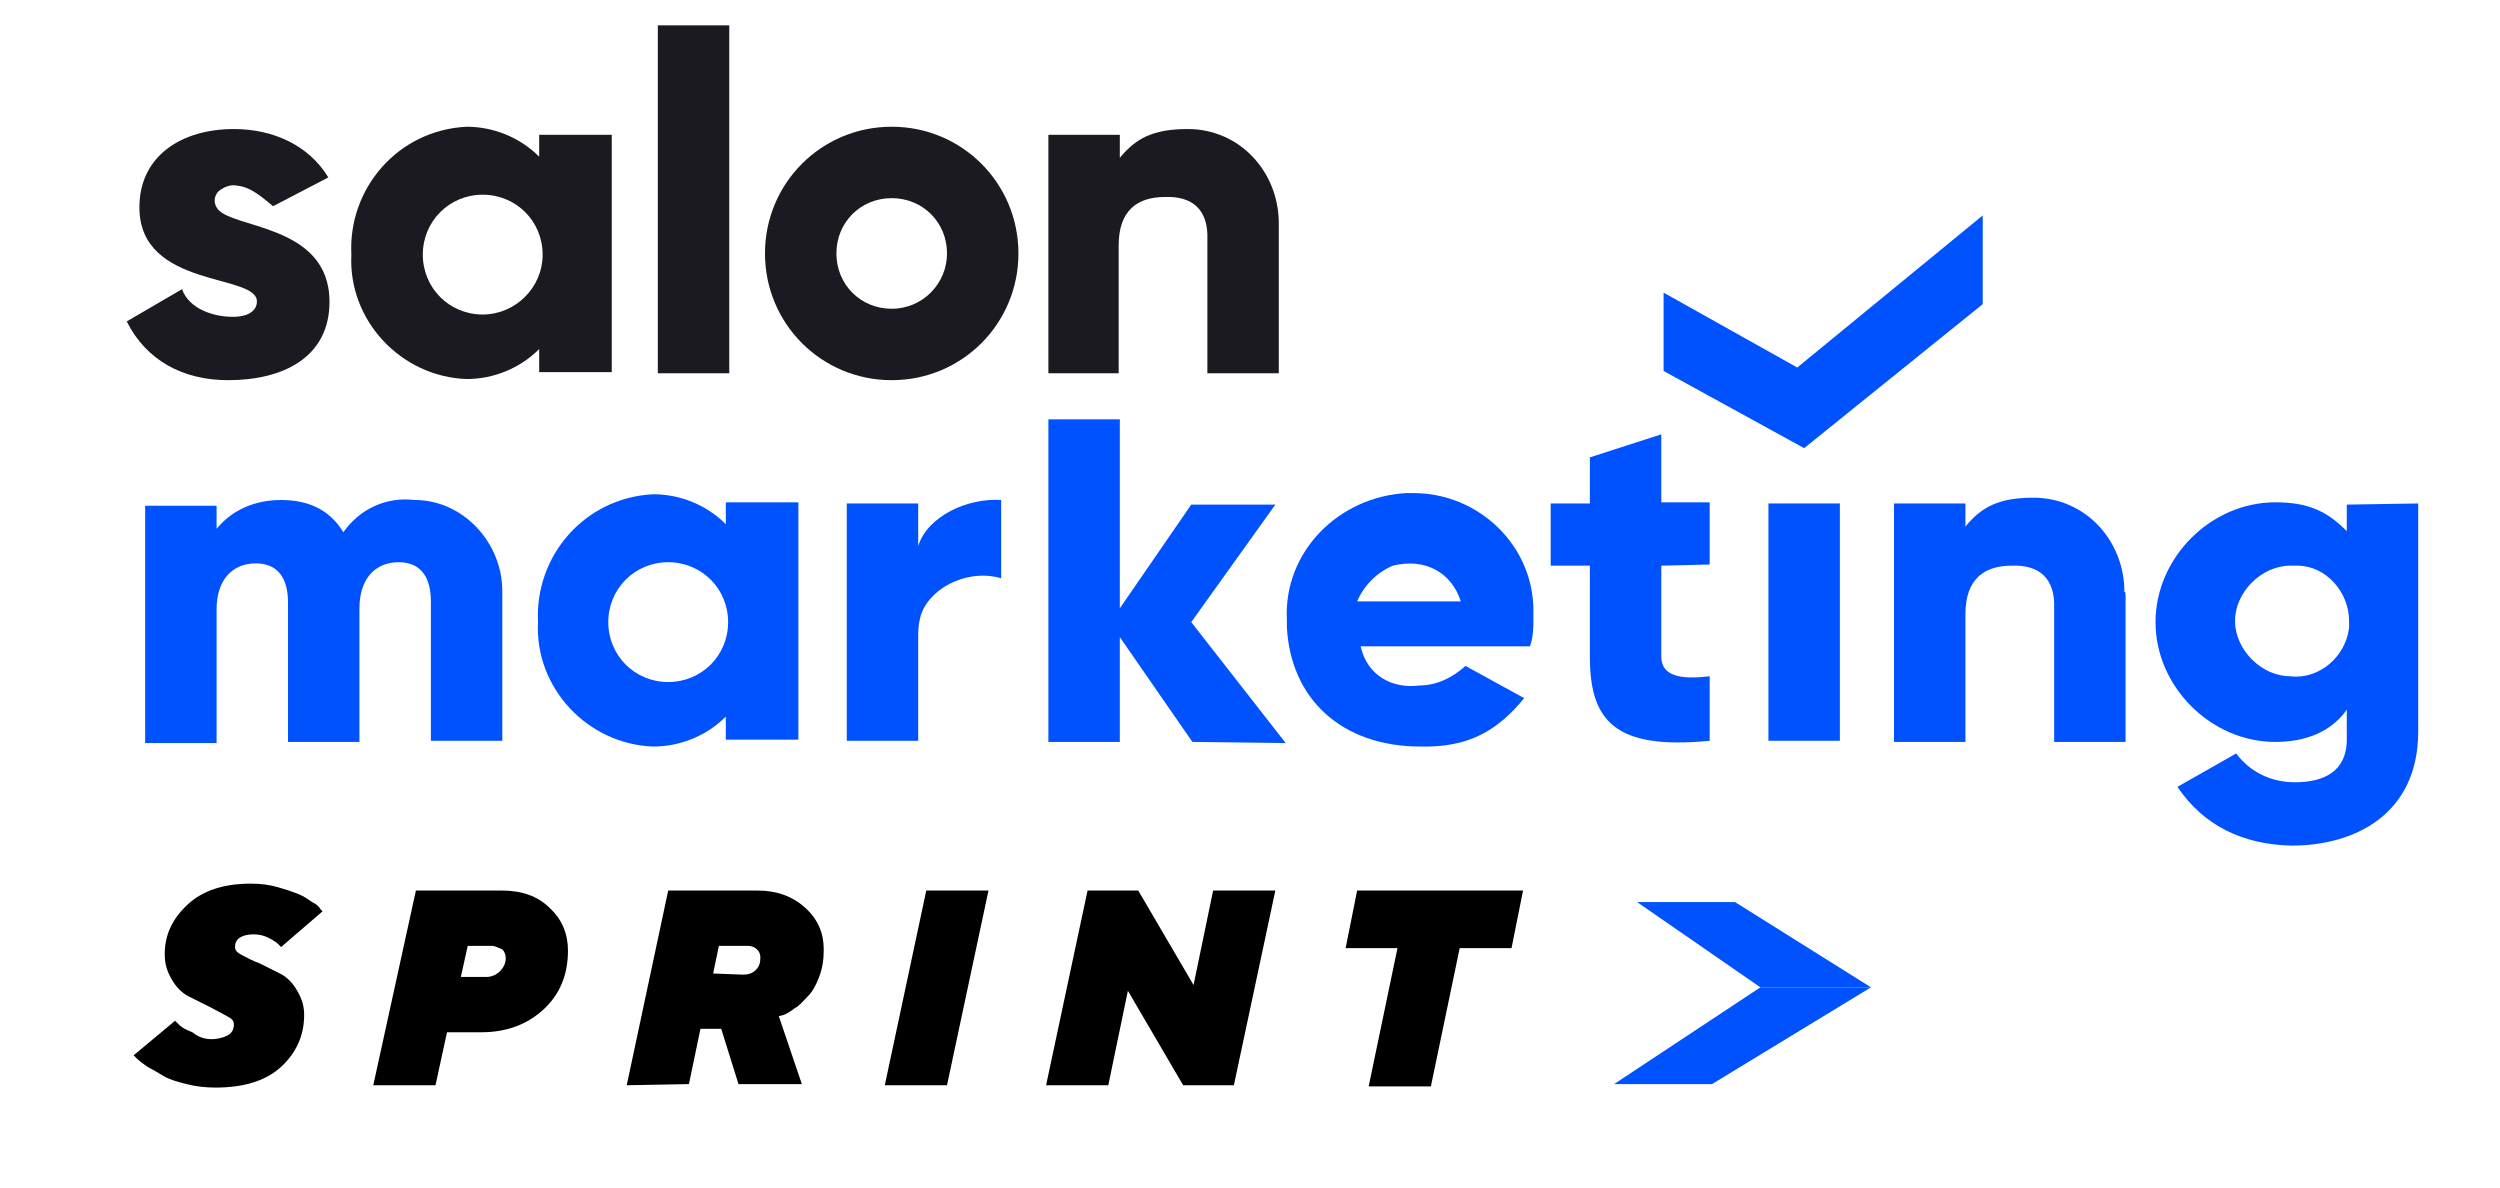 <?xml version="1.0" encoding="UTF-8"?> <!-- Generator: Adobe Illustrator 21.1.0, SVG Export Plug-In . SVG Version: 6.00 Build 0) --> <svg xmlns="http://www.w3.org/2000/svg" xmlns:xlink="http://www.w3.org/1999/xlink" id="Слой_1" x="0px" y="0px" viewBox="0 0 217 103.1" style="enable-background:new 0 0 217 103.1;" xml:space="preserve"> <style type="text/css"> .st0{fill:#1B1A21;} .st1{fill:#0052FF;} </style> <g> <path class="st0" d="M57.1,2.2h6.2v30.2h-6.2V2.2z"></path> <path class="st1" d="M43.6,51.6v12.7h-6.2V52.2c0-2-0.8-3.4-2.8-3.4s-3.4,1.4-3.4,4v11.6H25V52.3c0-2-0.8-3.4-2.8-3.4 s-3.4,1.4-3.4,4v11.6h-6.2V43.9h6.2v2c1.4-1.7,3.4-2.5,5.6-2.5c2.3,0,4.2,0.8,5.4,2.8c1.4-2,3.7-3.1,6.2-2.8c4.2,0,7.6,3.7,7.6,7.9 l0,0C43.6,51.3,43.6,51.6,43.6,51.6z"></path> <path class="st1" d="M86.9,43.4v6.8c-2.5-0.8-5.9,0.5-6.9,3c-0.2,0.5-0.3,1.3-0.3,1.8v9.3h-6.2V43.7h6.2v3.7 C80.5,44.8,84,43.2,86.9,43.4z"></path> <path class="st1" d="M103.5,64.4l-6.3-9.1v9.1H91v-28h6.2v16.4l6.2-9h7.3L103.4,54l8.2,10.5L103.5,64.4L103.5,64.4L103.5,64.4z"></path> <path class="st1" d="M123.2,59.5c1.4,0,2.8-0.6,4-1.7l5.1,2.8c-2.3,2.8-4.8,4.3-9,4.2c-6.9,0-11.3-4.2-11.6-10.4c0-0.3,0-0.3,0-0.6 c-0.3-5.9,4.5-10.7,10.4-11h0.6c5.6,0,10.4,4.5,10.4,10.2l0,0c0,0.3,0,0.6,0,0.6c0,0.8,0,1.7-0.3,2.5h-14.7 C118.7,58.7,120.9,59.8,123.2,59.5z M126.8,52.2c-0.8-2.5-3.1-3.8-5.9-3.1c-1.4,0.6-2.5,1.7-3.1,3.1H126.8z"></path> <path class="st1" d="M144.2,49.1V57c0,1.7,1.7,2,4.2,1.7v5.6c-8.2,0.8-10.4-1.7-10.4-7.3v-7.9h-3.4v-5.4h3.4v-4l6.2-2v5.9h4.2V49 L144.2,49.1L144.2,49.1z"></path> <path class="st1" d="M153.5,43.7h6.2v20.6h-6.2V43.7z"></path> <path class="st1" d="M209.9,43.7v19.8c0,7.1-5.4,9.9-11,9.9c-4.2-0.1-7.6-1.7-9.9-5.1l5.1-2.9c1.2,1.6,3,2.5,5.1,2.5 c2.6,0,4.4-1,4.5-3.5c0-0.3,0-0.6,0-0.8v-2c-1.4,2-3.7,2.8-6.2,2.8c-5.6,0-10.4-4.8-10.4-10.4s4.8-10.4,10.4-10.4 c2.9,0,4.5,0.8,6.2,2.5v-2.3L209.9,43.7L209.9,43.7L209.9,43.7z M203.9,53.9c0-2.5-2-4.8-4.5-4.8l0,0h-0.6c-2.5,0-4.8,2.3-4.8,4.8 s2.3,4.8,4.8,4.8c2.5,0.3,4.8-1.7,5.1-4.2C203.9,54.2,203.9,53.9,203.9,53.9L203.9,53.9z"></path> <polygon class="st1" points="172.1,18.7 156,31.9 144.4,25.4 144.4,32.2 156.6,38.9 172.1,26.4 "></polygon> <path class="st0" d="M77.4,11c-6.1,0-11,4.9-11,11s4.9,11,11,11s11-4.9,11-11S83.5,11,77.4,11z M77.4,26.8c-2.7,0-4.8-2.1-4.8-4.8 s2.1-4.8,4.8-4.8s4.8,2.1,4.8,4.8C82.2,24.6,80.1,26.8,77.4,26.8z"></path> <path class="st1" d="M63,43.7v1.8c-1.7-1.7-4-2.6-6.3-2.6c-6,0.3-10.3,5.4-10,11.1c-0.3,5.7,4.3,10.6,10,10.8 c2.3,0,4.6-0.9,6.3-2.6v2h6.3V43.6H63V43.7z M58,59.2c-2.9,0-5.2-2.3-5.2-5.2s2.3-5.2,5.2-5.2s5.2,2.3,5.2,5.2S60.9,59.2,58,59.2z"></path> <path class="st1" d="M184.5,51.9v12.5h-6.2V52.8c0.1-2.6-1.3-3.8-3.7-3.7c-2.3,0-4,1.1-4,4.2v11.1h-6.2V43.7h6.2v2 c1.4-1.7,2.9-2.5,5.9-2.5c4.5,0,7.9,3.7,7.9,8.2l0,0C184.5,51.3,184.5,51.6,184.5,51.9z"></path> <path class="st0" d="M46.8,11.8v1.8c-1.7-1.7-4-2.6-6.3-2.6c-6,0.3-10.3,5.4-10,11.1c-0.3,5.7,4.3,10.6,10,10.8 c2.3,0,4.6-0.9,6.3-2.6v2h6.3V11.7h-6.3V11.8z M41.9,27.3c-2.9,0-5.2-2.3-5.2-5.2s2.3-5.2,5.2-5.2s5.2,2.3,5.2,5.2 S44.7,27.3,41.9,27.3z"></path> <path class="st0" d="M111,19.9v12.5h-6.2V20.8c0.1-2.6-1.3-3.8-3.7-3.7c-2.3,0-4,1.1-4,4.2v11.1H91V11.7h6.2v2 c1.4-1.7,2.9-2.5,5.9-2.5c4.5,0,7.9,3.7,7.9,8.2l0,0C111,19.4,111,19.6,111,19.9z"></path> <path class="st0" d="M28.6,26.2c0,4.8-4,6.8-8.8,6.8c-3.9,0-7.1-1.7-8.8-5.1l4.8-2.8c0.6,1.7,2.7,2.4,4.4,2.4s2.1-0.8,2.1-1.3 c0.1-2.5-10.2-1.1-10.2-8.2c0-4.5,3.7-6.8,8.2-6.8c3.4,0,6.5,1.4,8.2,4.2l-4.8,2.5c-1.3-1.1-2.1-1.7-3.2-1.8 c-0.6-0.1-1.1,0.2-1.4,0.4c-0.3,0.2-0.7,0.8-0.3,1.5C19.8,19.9,28.6,19.3,28.6,26.2z"></path> </g> <g> <path d="M18.4,90.2c0.4,0,0.9-0.1,1.3-0.3s0.6-0.5,0.6-1c0-0.3-0.2-0.5-0.6-0.7s-0.9-0.5-1.5-0.8s-1.2-0.6-1.8-0.9 s-1.1-0.8-1.5-1.5s-0.6-1.3-0.6-2.2c0-1.7,0.7-3.1,2-4.3c1.3-1.2,3.1-1.8,5.5-1.8c0.8,0,1.6,0.1,2.3,0.3c0.7,0.2,1.3,0.4,1.8,0.6 s0.9,0.5,1.2,0.7c0.4,0.2,0.6,0.4,0.7,0.6l0.2,0.2l-3.6,3.1c-0.1-0.1-0.2-0.2-0.3-0.3c-0.1-0.1-0.4-0.3-0.8-0.5s-0.8-0.3-1.3-0.3 s-0.9,0.1-1.2,0.3c-0.3,0.2-0.4,0.5-0.4,0.8s0.2,0.5,0.6,0.7s0.9,0.5,1.5,0.7c0.6,0.3,1.2,0.6,1.8,0.9s1.1,0.8,1.5,1.5 s0.6,1.3,0.6,2.1c0,1.8-0.7,3.3-2,4.5s-3.2,1.8-5.7,1.8c-0.9,0-1.7-0.1-2.5-0.3c-0.8-0.2-1.5-0.4-2-0.7c-0.5-0.3-1-0.6-1.4-0.8 c-0.4-0.3-0.7-0.5-0.9-0.7l-0.3-0.3l3.6-3c0.1,0.1,0.2,0.2,0.4,0.4c0.2,0.2,0.6,0.4,1.1,0.6C17.3,90.1,17.9,90.2,18.4,90.2z"></path> <path d="M36.1,77.3h7.5c1.7,0,3.1,0.5,4.1,1.5c1.1,1,1.6,2.3,1.6,3.7c0,2.1-0.7,3.8-2.1,5.1c-1.4,1.3-3.2,2-5.4,2h-3l-1,4.6h-5.4 L36.1,77.3z M42.7,82.1h-2.1L40,84.8h2.2c0.5,0,0.9-0.2,1.2-0.5s0.5-0.7,0.5-1.1c0-0.3-0.1-0.6-0.3-0.8 C43.3,82.3,43,82.1,42.7,82.1z"></path> <path d="M54.4,94.2L58,77.3h7.8c1.6,0,3,0.5,4.1,1.5s1.6,2.2,1.6,3.6c0,0.9-0.1,1.6-0.4,2.4s-0.6,1.3-1,1.7c-0.4,0.4-0.7,0.8-1.1,1 c-0.4,0.3-0.7,0.5-1,0.6l-0.4,0.1l2,5.9h-5.5l-1.5-4.8h-1.8l-1,4.8L54.4,94.2L54.4,94.2z M64.5,84.6c0.4,0,0.8-0.1,1.1-0.4 c0.3-0.3,0.4-0.6,0.4-1.1c0-0.3-0.1-0.5-0.3-0.7c-0.2-0.2-0.5-0.3-0.8-0.3h-2.5l-0.5,2.4L64.5,84.6L64.5,84.6z"></path> <path d="M76.8,94.2l3.6-16.9h5.4l-3.6,16.9H76.8z"></path> <path d="M105.3,77.3h5.4l-3.6,16.9h-4.4L97.9,86l-1.7,8.2h-5.4l3.6-16.9h4.4l4.8,8.2L105.3,77.3z"></path> <path d="M117.8,77.3h14.4l-1,5h-4.5l-2.5,12h-5.4l2.5-12h-4.5L117.8,77.3z"></path> </g> <polygon class="st1" points="162.4,85.7 148.6,94.1 140.1,94.1 152.8,85.7 "></polygon> <polygon class="st1" points="152.8,85.7 142.1,78.3 150.6,78.3 162.4,85.7 "></polygon> </svg> 